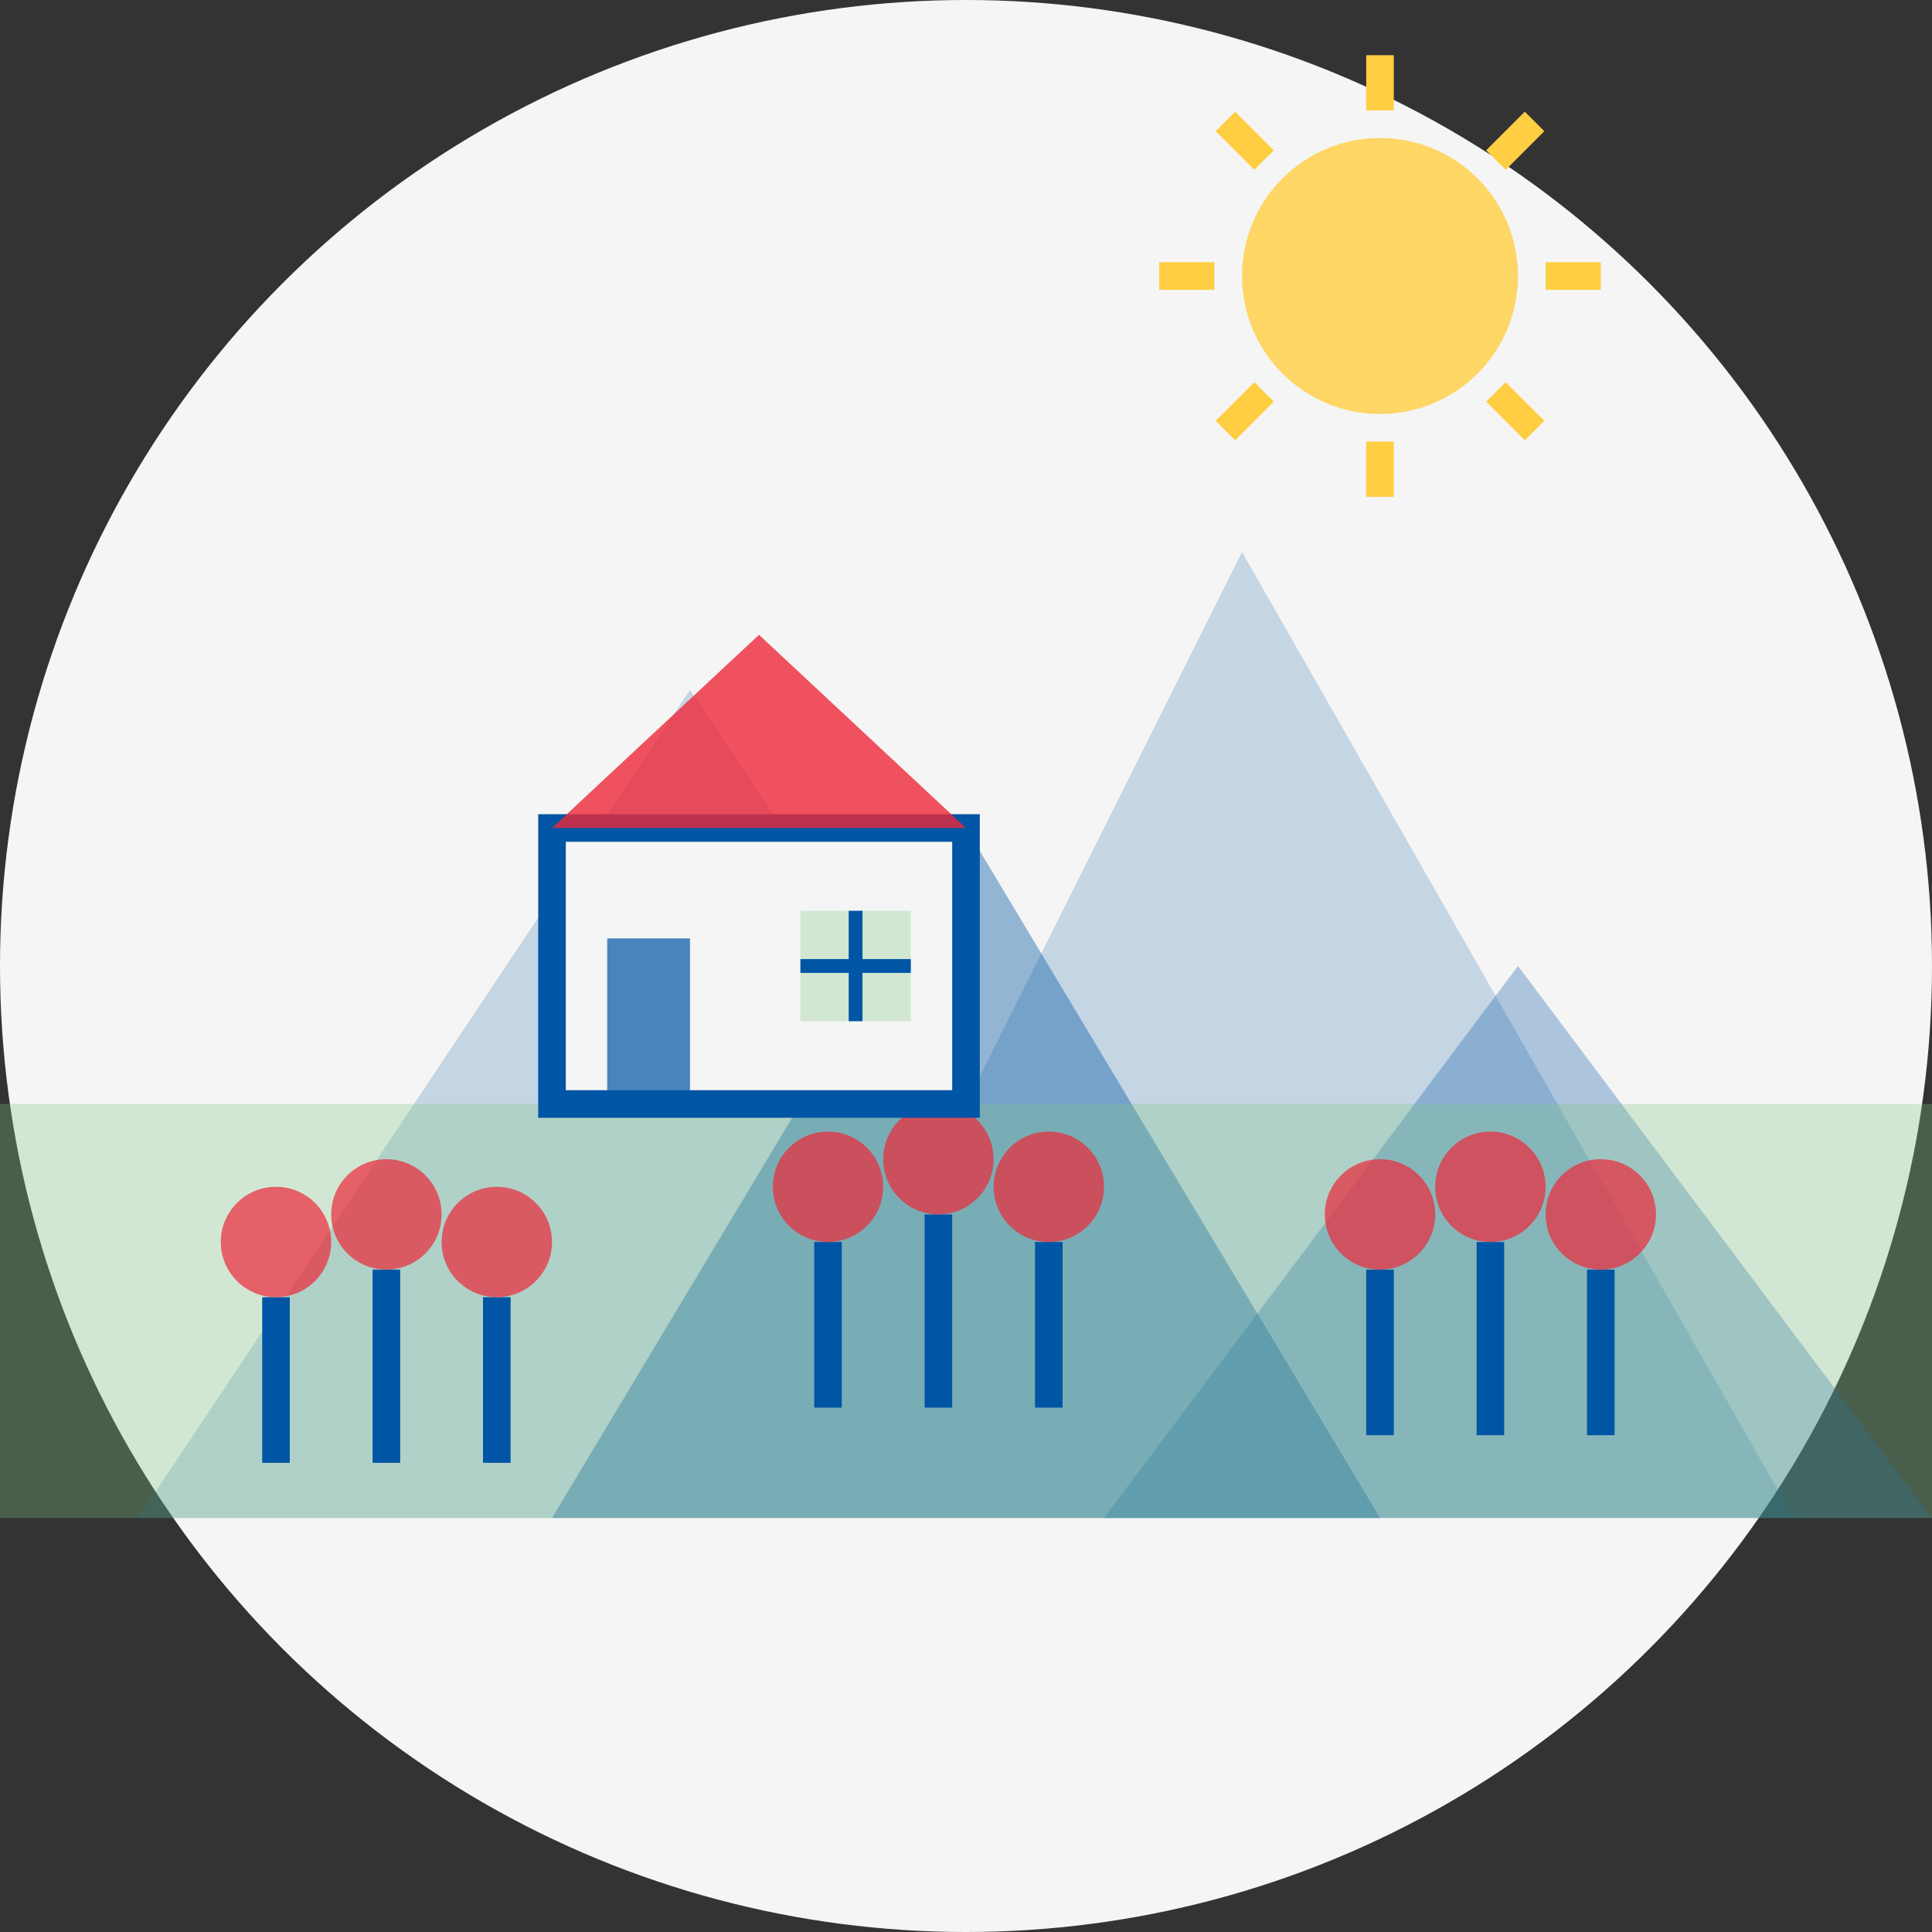 <svg width="70" height="70" viewBox="0 0 70 70" xmlns="http://www.w3.org/2000/svg">
  <rect x="0" y="0" width="70" height="70" fill="#333333" stroke="none"/>
  <circle cx="35" cy="35" r="35" fill="#f5f5f5" />
  
  <!-- Mountains -->
  <g transform="translate(5, 15)">
    <path d="M0,40 L20,10 L30,25 L40,5 L60,40 Z" fill="#0055a4" opacity="0.2" />
    <path d="M15,40 L30,15 L45,40 Z" fill="#0055a4" opacity="0.4" />
    <path d="M35,40 L50,20 L65,40 Z" fill="#0055a4" opacity="0.3" />
  </g>
  
  <!-- Field with lavender -->
  <g transform="translate(0, 40)">
    <rect x="0" y="0" width="70" height="15" fill="#81c784" opacity="0.3" />
    
    <!-- Lavender groups -->
    <g transform="translate(10, 3)">
      <line x1="0" y1="10" x2="0" y2="4" stroke="#0055a4" stroke-width="1" />
      <circle cx="0" cy="2" r="2" fill="#ed2939" opacity="0.7" />
      
      <line x1="4" y1="10" x2="4" y2="3" stroke="#0055a4" stroke-width="1" />
      <circle cx="4" cy="1" r="2" fill="#ed2939" opacity="0.7" />
      
      <line x1="8" y1="10" x2="8" y2="4" stroke="#0055a4" stroke-width="1" />
      <circle cx="8" cy="2" r="2" fill="#ed2939" opacity="0.7" />
    </g>
    
    <g transform="translate(30, 1)">
      <line x1="0" y1="10" x2="0" y2="4" stroke="#0055a4" stroke-width="1" />
      <circle cx="0" cy="2" r="2" fill="#ed2939" opacity="0.7" />
      
      <line x1="4" y1="10" x2="4" y2="3" stroke="#0055a4" stroke-width="1" />
      <circle cx="4" cy="1" r="2" fill="#ed2939" opacity="0.7" />
      
      <line x1="8" y1="10" x2="8" y2="4" stroke="#0055a4" stroke-width="1" />
      <circle cx="8" cy="2" r="2" fill="#ed2939" opacity="0.7" />
    </g>
    
    <g transform="translate(50, 2)">
      <line x1="0" y1="10" x2="0" y2="4" stroke="#0055a4" stroke-width="1" />
      <circle cx="0" cy="2" r="2" fill="#ed2939" opacity="0.7" />
      
      <line x1="4" y1="10" x2="4" y2="3" stroke="#0055a4" stroke-width="1" />
      <circle cx="4" cy="1" r="2" fill="#ed2939" opacity="0.7" />
      
      <line x1="8" y1="10" x2="8" y2="4" stroke="#0055a4" stroke-width="1" />
      <circle cx="8" cy="2" r="2" fill="#ed2939" opacity="0.7" />
    </g>
  </g>
  
  <!-- Small countryside house -->
  <g transform="translate(20, 25)">
    <!-- House structure -->
    <rect x="0" y="5" width="15" height="10" fill="#f5f5f5" stroke="#0055a4" stroke-width="1" />
    <path d="M0,5 L7.5,-2 L15,5 Z" fill="#ed2939" opacity="0.8" />
    
    <!-- Door and window -->
    <rect x="2" y="9" width="3" height="6" fill="#0055a4" opacity="0.7" />
    <rect x="9" y="8" width="4" height="4" fill="#81c784" opacity="0.3" />
    <line x1="11" y1="8" x2="11" y2="12" stroke="#0055a4" stroke-width="0.5" />
    <line x1="9" y1="10" x2="13" y2="10" stroke="#0055a4" stroke-width="0.5" />
  </g>
  
  <!-- Sun -->
  <g transform="translate(50, 10)">
    <circle cx="0" cy="0" r="5" fill="#ffce42" opacity="0.8" />
    <line x1="0" y1="-8" x2="0" y2="-6" stroke="#ffce42" stroke-width="1" />
    <line x1="0" y1="6" x2="0" y2="8" stroke="#ffce42" stroke-width="1" />
    <line x1="-8" y1="0" x2="-6" y2="0" stroke="#ffce42" stroke-width="1" />
    <line x1="6" y1="0" x2="8" y2="0" stroke="#ffce42" stroke-width="1" />
    <line x1="-5.6" y1="-5.6" x2="-4.2" y2="-4.2" stroke="#ffce42" stroke-width="1" />
    <line x1="4.2" y1="4.2" x2="5.6" y2="5.6" stroke="#ffce42" stroke-width="1" />
    <line x1="-5.6" y1="5.6" x2="-4.2" y2="4.2" stroke="#ffce42" stroke-width="1" />
    <line x1="4.2" y1="-4.2" x2="5.6" y2="-5.6" stroke="#ffce42" stroke-width="1" />
  </g>
</svg>
